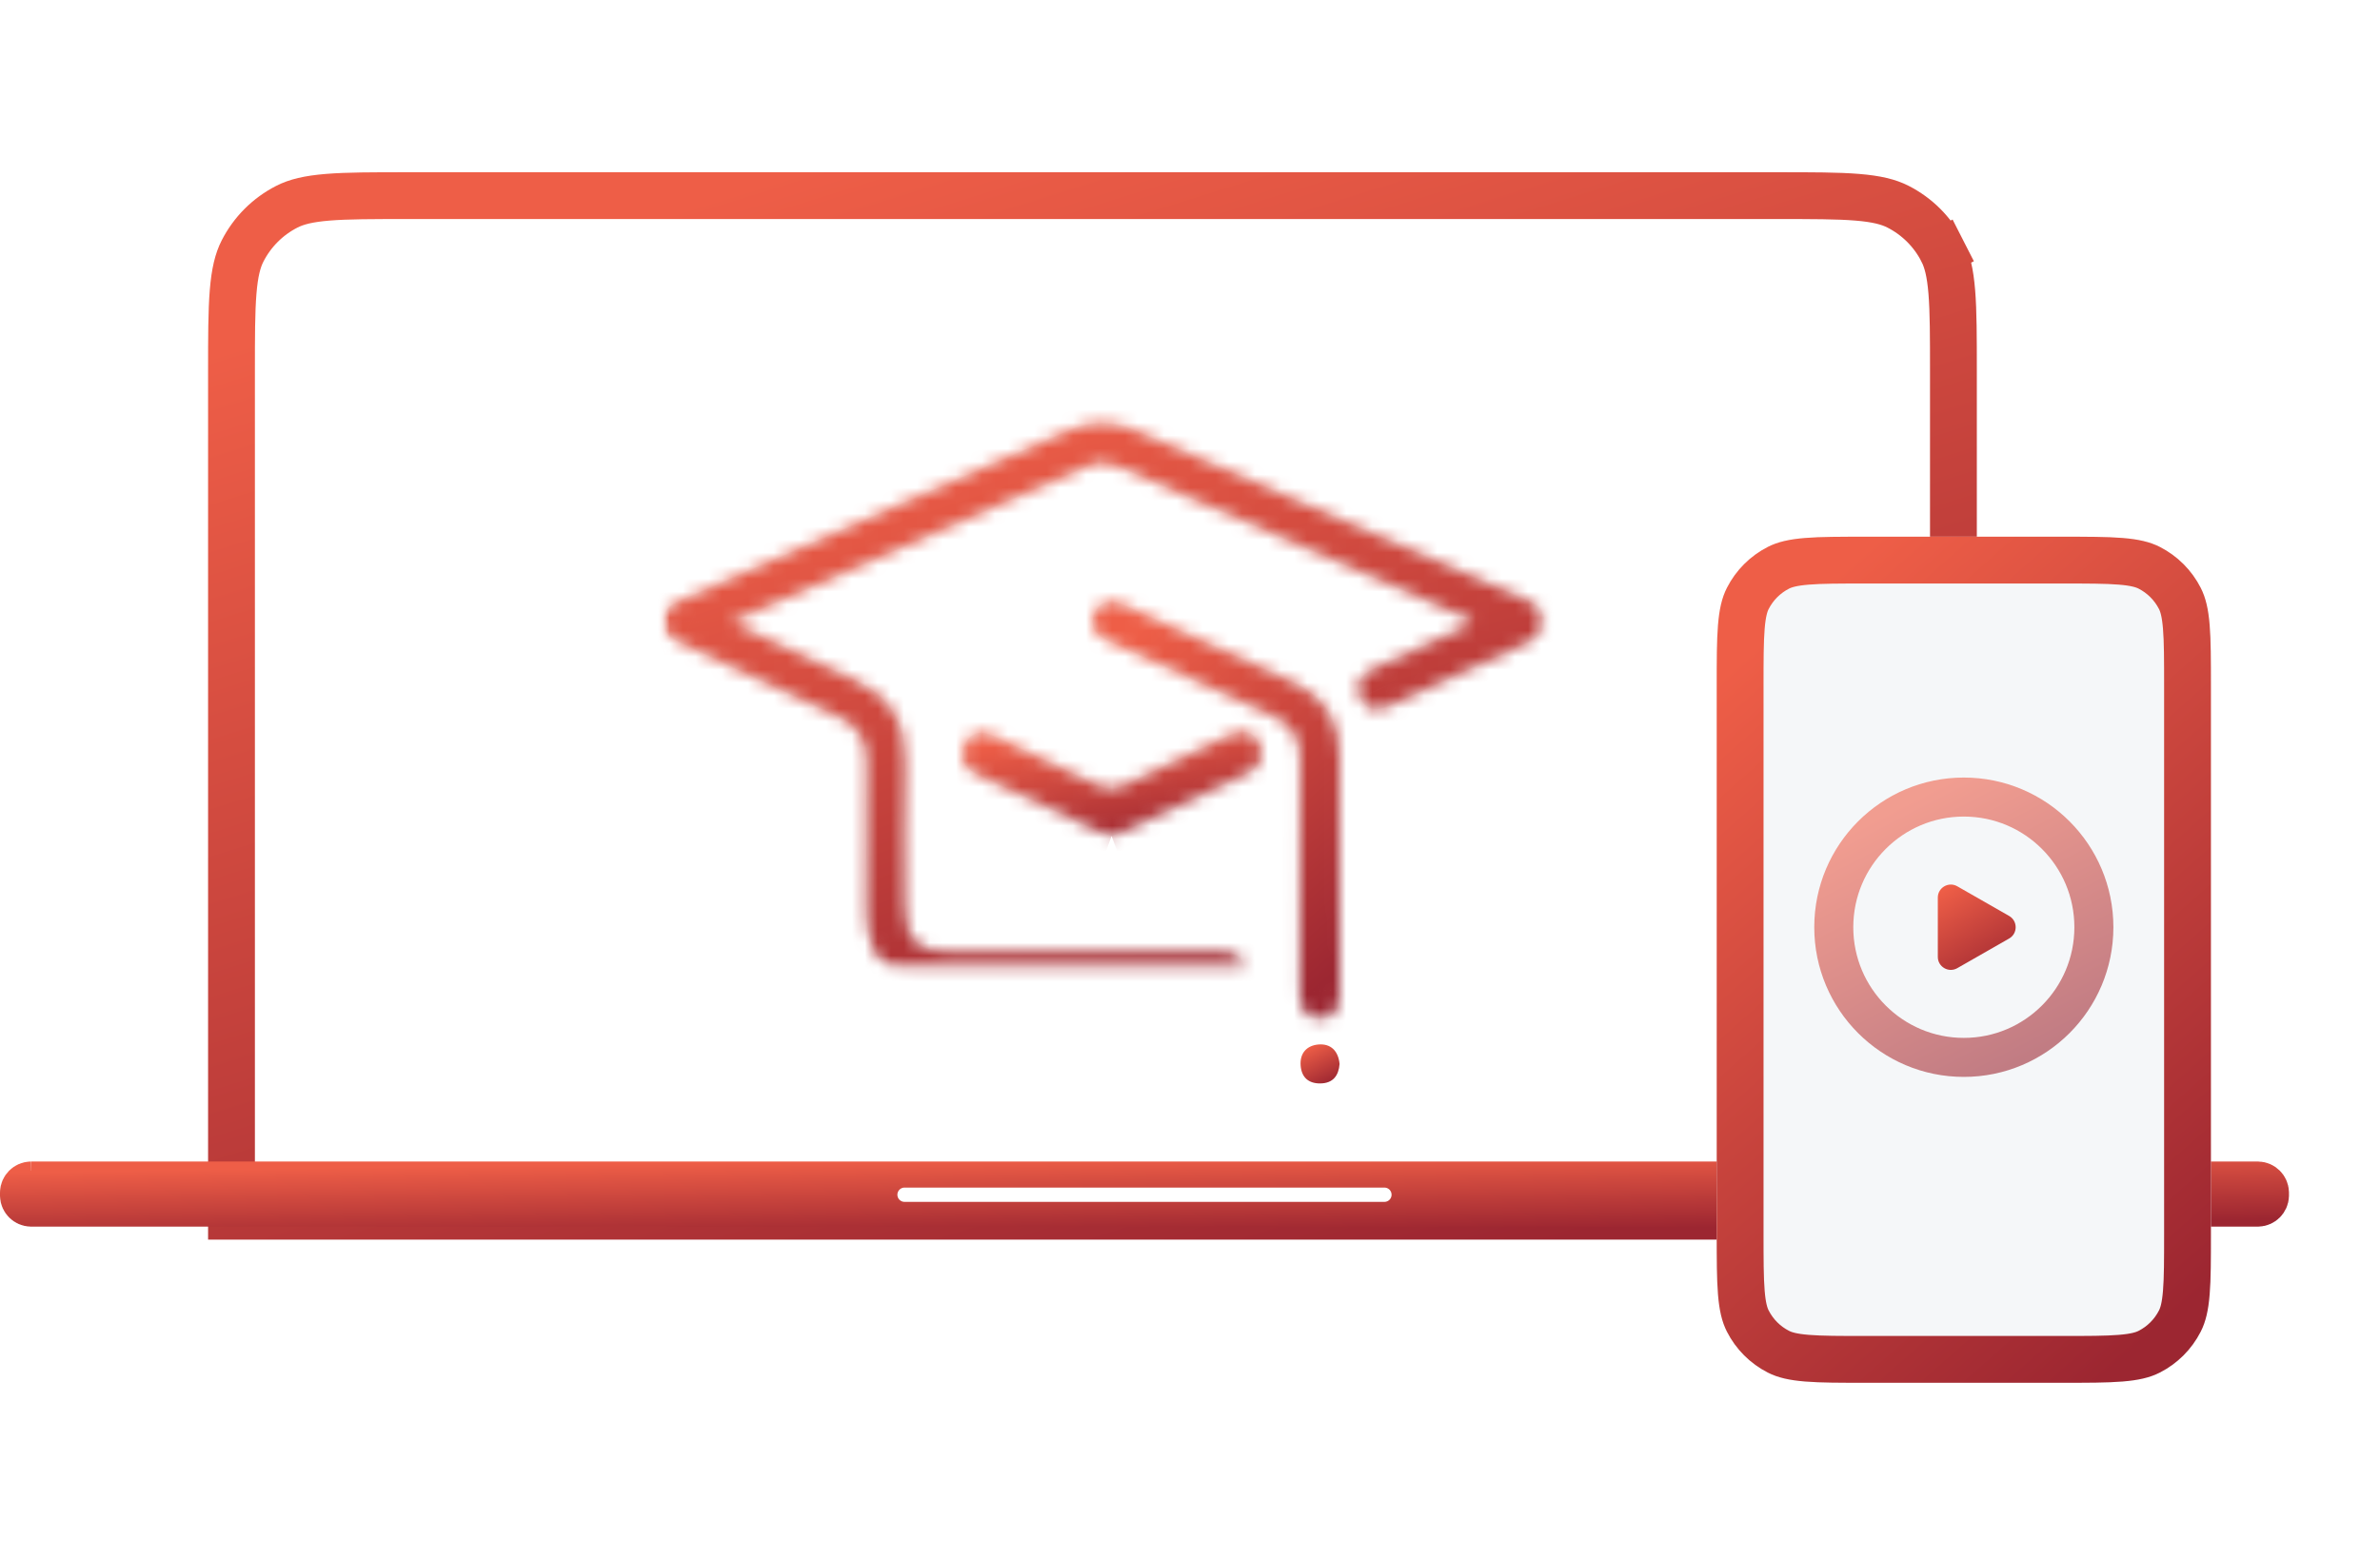 <svg width="183" height="120" viewBox="0 0 183 120" fill="none" xmlns="http://www.w3.org/2000/svg">
<g filter="url(#filter0_d)">
<path d="M17.8 26.606C17.8 23.888 17.801 21.957 17.925 20.447C18.047 18.957 18.278 18.035 18.65 17.305C19.398 15.837 20.591 14.644 22.059 13.896C22.79 13.523 23.712 13.292 25.201 13.17C26.712 13.047 28.642 13.046 31.36 13.046H136.64C139.358 13.046 141.288 13.047 142.799 13.17C144.288 13.292 145.21 13.523 145.941 13.896C147.409 14.644 148.602 15.837 149.35 17.305L150.954 16.487L149.35 17.305C149.722 18.035 149.953 18.957 150.075 20.447C150.199 21.957 150.2 23.888 150.2 26.606V77.974C150.2 80.692 150.199 82.622 150.075 84.133C149.953 85.622 149.722 86.544 149.35 87.275C148.602 88.743 147.409 89.936 145.941 90.684C145.21 91.056 144.288 91.287 142.799 91.409C141.288 91.533 139.358 91.534 136.64 91.534H17.8V26.606Z" stroke="url(#paint0_linear)" stroke-width="3.6"/>
</g>
<path d="M1.8 91.832C1.8 91.782 1.8 91.753 1.8 91.731C1.8 91.709 1.8 91.706 1.8 91.709C1.811 91.394 2.064 91.141 2.38 91.13C2.376 91.13 2.38 91.13 2.401 91.13C2.423 91.13 2.453 91.13 2.503 91.13H173.497C173.547 91.13 173.577 91.13 173.599 91.13C173.613 91.13 173.62 91.13 173.621 91.13C173.936 91.141 174.189 91.394 174.2 91.709C174.2 91.709 174.2 91.709 174.2 91.709L174.2 91.709C174.2 91.71 174.2 91.716 174.2 91.731C174.2 91.753 174.2 91.782 174.2 91.832C174.2 91.882 174.2 91.912 174.2 91.934C174.2 91.95 174.2 91.956 174.2 91.956C174.188 92.271 173.936 92.524 173.621 92.535C173.619 92.535 173.613 92.535 173.599 92.535L173.576 92.535C173.556 92.535 173.532 92.535 173.497 92.535H2.503C2.453 92.535 2.423 92.535 2.401 92.535C2.387 92.535 2.38 92.535 2.379 92.535C2.379 92.535 2.379 92.535 2.379 92.535C2.064 92.524 1.811 92.271 1.8 91.956C1.8 91.956 1.8 91.956 1.8 91.956C1.8 91.954 1.8 91.948 1.8 91.934C1.8 91.912 1.8 91.882 1.8 91.832Z" fill="url(#paint1_linear)" stroke="url(#paint2_linear)" stroke-width="3.6"/>
<path fill-rule="evenodd" clip-rule="evenodd" d="M69 91.882C69 91.578 69.246 91.332 69.551 91.332H106.449C106.753 91.332 107 91.578 107 91.882C107 92.186 106.753 92.433 106.449 92.433H69.551C69.246 92.433 69 92.186 69 91.882Z" fill="white"/>
<g filter="url(#filter1_d)">
<path fill-rule="evenodd" clip-rule="evenodd" d="M132 50.796C132 46.764 132 44.747 132.785 43.207C133.475 41.852 134.577 40.751 135.931 40.061C137.471 39.276 139.488 39.276 143.52 39.276H158.48C162.512 39.276 164.529 39.276 166.069 40.061C167.424 40.751 168.525 41.852 169.215 43.207C170 44.747 170 46.764 170 50.796V92.826C170 96.858 170 98.874 169.215 100.415C168.525 101.769 167.424 102.871 166.069 103.561C164.529 104.346 162.512 104.346 158.48 104.346H143.52C139.488 104.346 137.471 104.346 135.931 103.561C134.577 102.871 133.475 101.769 132.785 100.415C132 98.874 132 96.858 132 92.826V50.796Z" fill="#F5F7F9"/>
<path d="M133.8 50.796C133.8 48.75 133.801 47.324 133.892 46.214C133.981 45.124 134.147 44.498 134.389 44.024C134.906 43.008 135.732 42.182 136.748 41.664C137.222 41.423 137.848 41.257 138.938 41.168C140.048 41.077 141.474 41.076 143.52 41.076H158.48C160.526 41.076 161.952 41.077 163.062 41.168C164.152 41.257 164.778 41.423 165.252 41.664C166.268 42.182 167.094 43.008 167.611 44.024C167.853 44.498 168.019 45.124 168.108 46.214C168.199 47.324 168.2 48.75 168.2 50.796V92.826C168.2 94.872 168.199 96.298 168.108 97.408C168.019 98.498 167.853 99.123 167.611 99.597C167.094 100.614 166.268 101.44 165.252 101.957C164.778 102.199 164.152 102.365 163.062 102.454C161.952 102.545 160.526 102.546 158.48 102.546H143.52C141.474 102.546 140.048 102.545 138.938 102.454C137.848 102.365 137.222 102.199 136.748 101.957C135.732 101.44 134.906 100.614 134.389 99.597C134.147 99.123 133.981 98.498 133.892 97.408C133.801 96.298 133.8 94.872 133.8 92.826V50.796Z" stroke="url(#paint3_linear)" stroke-width="3.6"/>
</g>
<path fill-rule="evenodd" clip-rule="evenodd" d="M154.483 70.442C155.154 70.826 155.154 71.794 154.483 72.178L150.497 74.458C149.83 74.84 149 74.359 149 73.59V69.03C149 68.262 149.83 67.781 150.497 68.162L154.483 70.442Z" fill="url(#paint4_linear)"/>
<ellipse opacity="0.593" cx="151" cy="71.31" rx="10" ry="10.011" stroke="url(#paint5_linear)" stroke-width="3"/>
<mask id="mask0" mask-type="alpha" maskUnits="userSpaceOnUse" x="51" y="30" width="68" height="45">
<path fill-rule="evenodd" clip-rule="evenodd" d="M51 30.541H118.749V74.263H51V30.541Z" fill="white"/>
</mask>
<g mask="url(#mask0)">
<g filter="url(#filter2_d)">
<mask id="path-9-inside-1" fill="white">
<path fill-rule="evenodd" clip-rule="evenodd" d="M56.221 45.837C59.491 47.377 62.423 48.847 65.424 50.147C68.36 51.418 69.718 53.53 69.605 56.824C69.483 60.389 69.574 63.962 69.579 67.532C69.583 70.262 70.528 71.222 73.235 71.224C80.005 71.23 86.774 71.239 93.545 71.213C94.627 71.208 95.654 71.327 95.683 72.65C95.714 74.037 94.683 74.266 93.528 74.263C86.513 74.243 79.498 74.265 72.482 74.248C68.959 74.239 66.635 71.799 66.629 68.15C66.622 64.329 66.582 60.507 66.647 56.687C66.678 54.9 66.008 53.801 64.394 53.074C60.367 51.262 56.393 49.33 52.392 47.459C51.644 47.11 50.974 46.732 51.001 45.744C51.027 44.753 51.742 44.435 52.486 44.11C62.376 39.789 72.266 35.468 82.146 31.123C83.867 30.366 85.529 30.339 87.254 31.089C97.288 35.451 107.33 39.792 117.37 44.14C118.116 44.464 118.778 44.827 118.748 45.846C118.721 46.784 118.101 47.116 117.409 47.433C113.929 49.025 110.45 50.621 106.974 52.221C106.034 52.653 105.104 52.795 104.593 51.66C104.051 50.455 104.777 49.803 105.786 49.349C107.846 48.423 109.901 47.484 111.952 46.536C112.386 46.336 112.903 46.256 113.214 45.714C106.226 42.676 99.254 39.646 92.281 36.615C90.212 35.715 88.144 34.815 86.074 33.916C85.284 33.572 84.516 33.451 83.666 33.825C74.639 37.791 65.603 41.735 56.221 45.837Z"/>
</mask>
<path fill-rule="evenodd" clip-rule="evenodd" d="M56.221 45.837C59.491 47.377 62.423 48.847 65.424 50.147C68.36 51.418 69.718 53.53 69.605 56.824C69.483 60.389 69.574 63.962 69.579 67.532C69.583 70.262 70.528 71.222 73.235 71.224C80.005 71.23 86.774 71.239 93.545 71.213C94.627 71.208 95.654 71.327 95.683 72.65C95.714 74.037 94.683 74.266 93.528 74.263C86.513 74.243 79.498 74.265 72.482 74.248C68.959 74.239 66.635 71.799 66.629 68.15C66.622 64.329 66.582 60.507 66.647 56.687C66.678 54.9 66.008 53.801 64.394 53.074C60.367 51.262 56.393 49.33 52.392 47.459C51.644 47.11 50.974 46.732 51.001 45.744C51.027 44.753 51.742 44.435 52.486 44.11C62.376 39.789 72.266 35.468 82.146 31.123C83.867 30.366 85.529 30.339 87.254 31.089C97.288 35.451 107.33 39.792 117.37 44.14C118.116 44.464 118.778 44.827 118.748 45.846C118.721 46.784 118.101 47.116 117.409 47.433C113.929 49.025 110.45 50.621 106.974 52.221C106.034 52.653 105.104 52.795 104.593 51.66C104.051 50.455 104.777 49.803 105.786 49.349C107.846 48.423 109.901 47.484 111.952 46.536C112.386 46.336 112.903 46.256 113.214 45.714C106.226 42.676 99.254 39.646 92.281 36.615C90.212 35.715 88.144 34.815 86.074 33.916C85.284 33.572 84.516 33.451 83.666 33.825C74.639 37.791 65.603 41.735 56.221 45.837Z" fill="#F6F6F6"/>
<path d="M65.424 50.147L66.855 46.843L66.855 46.843L65.424 50.147ZM69.605 56.824L66.007 56.7L66.007 56.7L69.605 56.824ZM69.579 67.532L65.979 67.537V67.537L69.579 67.532ZM73.235 71.224L73.231 74.824H73.232L73.235 71.224ZM93.545 71.213L93.559 74.813H93.559L93.545 71.213ZM95.683 72.65L92.084 72.729L92.084 72.729L95.683 72.65ZM93.528 74.263L93.518 77.863H93.518L93.528 74.263ZM72.482 74.248L72.491 70.648H72.491L72.482 74.248ZM66.629 68.15L63.029 68.156L63.029 68.156L66.629 68.15ZM66.647 56.687L70.247 56.749L70.247 56.748L66.647 56.687ZM64.394 53.074L62.916 56.357L62.916 56.357L64.394 53.074ZM52.392 47.459L53.916 44.198L53.915 44.197L52.392 47.459ZM51.001 45.744L54.599 45.84L54.599 45.839L51.001 45.744ZM52.486 44.11L51.045 40.811L51.044 40.811L52.486 44.11ZM82.146 31.123L80.697 27.828L80.697 27.828L82.146 31.123ZM87.254 31.089L85.819 34.391L85.819 34.391L87.254 31.089ZM117.37 44.14L118.801 40.837L118.8 40.837L117.37 44.14ZM118.748 45.846L122.347 45.951L122.347 45.951L118.748 45.846ZM117.409 47.433L118.907 50.706L118.907 50.706L117.409 47.433ZM106.974 52.221L108.478 55.491L108.478 55.491L106.974 52.221ZM104.593 51.66L107.877 50.183L107.876 50.182L104.593 51.66ZM105.786 49.349L107.262 52.633L107.263 52.632L105.786 49.349ZM111.952 46.536L113.462 49.804L113.463 49.804L111.952 46.536ZM113.214 45.714L116.337 47.504L118.336 44.015L114.649 42.412L113.214 45.714ZM92.281 36.615L90.846 39.917L90.846 39.917L92.281 36.615ZM86.074 33.916L87.509 30.614L87.508 30.614L86.074 33.916ZM83.666 33.825L85.115 37.12L85.115 37.12L83.666 33.825ZM54.687 49.094C57.849 50.583 60.926 52.121 63.994 53.45L66.855 46.843C63.92 45.572 61.133 44.171 57.755 42.58L54.687 49.094ZM63.993 53.45C64.975 53.875 65.399 54.308 65.613 54.647C65.827 54.987 66.046 55.577 66.007 56.7L73.203 56.947C73.278 54.776 72.874 52.664 71.704 50.807C70.532 48.949 68.809 47.69 66.855 46.843L63.993 53.45ZM66.007 56.7C65.882 60.35 65.974 64.084 65.979 67.537L73.179 67.527C73.174 63.841 73.084 60.428 73.203 56.947L66.007 56.7ZM65.979 67.537C65.982 69.136 66.221 71.301 67.834 72.933C69.459 74.575 71.629 74.823 73.231 74.824L73.238 67.624C73.003 67.624 72.827 67.613 72.7 67.599C72.573 67.585 72.513 67.569 72.504 67.567C72.496 67.564 72.55 67.579 72.639 67.629C72.684 67.653 72.736 67.686 72.791 67.727C72.846 67.769 72.901 67.816 72.953 67.87C73.006 67.923 73.052 67.978 73.092 68.032C73.132 68.086 73.163 68.136 73.186 68.179C73.233 68.264 73.244 68.312 73.24 68.298C73.236 68.282 73.22 68.216 73.205 68.082C73.19 67.949 73.18 67.767 73.179 67.526L65.979 67.537ZM73.232 74.824C79.998 74.829 86.778 74.839 93.559 74.813L93.531 67.613C86.771 67.639 80.011 67.629 73.238 67.624L73.232 74.824ZM93.559 74.813C93.662 74.812 93.739 74.813 93.798 74.816C93.826 74.817 93.847 74.818 93.862 74.82C93.877 74.821 93.884 74.822 93.883 74.822C93.883 74.821 93.873 74.82 93.854 74.817C93.836 74.813 93.807 74.807 93.769 74.797C93.696 74.778 93.573 74.739 93.421 74.665C93.087 74.5 92.685 74.194 92.396 73.709C92.122 73.249 92.087 72.859 92.084 72.729L99.283 72.571C99.265 71.779 99.091 70.879 98.582 70.025C98.058 69.145 97.327 68.561 96.597 68.203C95.351 67.591 94.018 67.611 93.531 67.613L93.559 74.813ZM92.084 72.729C92.082 72.635 92.093 72.288 92.315 71.853C92.552 71.387 92.911 71.056 93.249 70.861C93.545 70.69 93.762 70.657 93.771 70.655C93.786 70.653 93.724 70.663 93.538 70.663L93.518 77.863C94.162 77.865 95.561 77.841 96.852 77.095C97.588 76.669 98.271 76.022 98.729 75.123C99.172 74.254 99.3 73.359 99.283 72.57L92.084 72.729ZM93.538 70.663C86.594 70.643 79.408 70.664 72.491 70.648L72.474 77.848C79.587 77.865 86.432 77.842 93.518 77.863L93.538 70.663ZM72.491 70.648C71.589 70.645 71.104 70.353 70.837 70.074C70.556 69.781 70.231 69.2 70.229 68.143L63.029 68.156C63.033 70.75 63.874 73.213 65.637 75.054C67.414 76.91 69.853 77.841 72.474 77.848L72.491 70.648ZM70.229 68.143C70.222 64.28 70.182 60.523 70.247 56.749L63.048 56.624C62.981 60.49 63.022 64.377 63.029 68.156L70.229 68.143ZM70.247 56.748C70.27 55.4 70.034 53.934 69.196 52.584C68.352 51.224 67.131 50.359 65.871 49.791L62.916 56.357C63.098 56.439 63.167 56.493 63.173 56.498C63.175 56.499 63.162 56.489 63.142 56.467C63.122 56.445 63.1 56.416 63.079 56.382C63.032 56.307 63.023 56.258 63.026 56.274C63.032 56.3 63.052 56.405 63.048 56.625L70.247 56.748ZM65.871 49.792C61.871 47.991 57.99 46.102 53.916 44.198L50.867 50.721C54.797 52.557 58.864 54.533 62.916 56.357L65.871 49.792ZM53.915 44.197C53.839 44.162 53.787 44.137 53.748 44.117C53.71 44.098 53.697 44.09 53.7 44.092C53.704 44.094 53.733 44.111 53.779 44.146C53.825 44.18 53.893 44.236 53.971 44.316C54.139 44.486 54.324 44.736 54.452 45.062C54.579 45.386 54.604 45.665 54.599 45.84L47.402 45.649C47.363 47.117 47.894 48.405 48.84 49.367C49.605 50.144 50.519 50.558 50.868 50.721L53.915 44.197ZM54.599 45.839C54.594 46.031 54.55 46.325 54.394 46.654C54.239 46.984 54.032 47.22 53.863 47.37C53.711 47.505 53.602 47.558 53.627 47.545C53.661 47.527 53.723 47.498 53.928 47.408L51.044 40.811C50.788 40.923 49.863 41.294 49.085 41.984C48.087 42.87 47.442 44.128 47.402 45.649L54.599 45.839ZM53.927 47.409C63.816 43.088 73.711 38.766 83.596 34.419L80.697 27.828C70.822 32.171 60.935 36.49 51.045 40.811L53.927 47.409ZM83.595 34.419C84.431 34.051 85.047 34.055 85.819 34.391L88.69 27.788C86.011 26.623 83.303 26.682 80.697 27.828L83.595 34.419ZM85.819 34.391C95.856 38.754 105.903 43.097 115.939 47.444L118.8 40.837C108.758 36.487 98.72 32.148 88.689 27.788L85.819 34.391ZM115.938 47.443C116.093 47.51 116.126 47.53 116.114 47.523C116.096 47.513 115.957 47.432 115.786 47.26C115.6 47.071 115.412 46.807 115.286 46.477C115.163 46.154 115.145 45.888 115.15 45.741L122.347 45.951C122.389 44.515 121.897 43.202 120.914 42.205C120.117 41.396 119.165 40.995 118.801 40.837L115.938 47.443ZM115.15 45.741C115.154 45.577 115.191 45.316 115.322 45.014C115.454 44.707 115.637 44.468 115.809 44.3C115.966 44.146 116.091 44.074 116.101 44.068C116.104 44.067 116.068 44.087 115.91 44.159L118.907 50.706C119.216 50.565 120.096 50.179 120.847 49.444C121.77 48.54 122.306 47.332 122.347 45.951L115.15 45.741ZM115.911 44.159C112.429 45.753 108.948 47.35 105.469 48.95L108.478 55.491C111.953 53.893 115.429 52.298 118.907 50.706L115.911 44.159ZM105.469 48.95C105.358 49.001 105.346 48.997 105.411 48.981C105.473 48.965 105.716 48.911 106.075 48.956C106.474 49.007 106.918 49.171 107.304 49.481C107.668 49.773 107.827 50.072 107.877 50.183L101.31 53.136C101.986 54.639 103.301 55.863 105.17 56.099C106.628 56.284 107.871 55.77 108.478 55.491L105.469 48.95ZM107.876 50.182C107.912 50.262 108.021 50.542 108.007 50.969C107.993 51.426 107.844 51.849 107.63 52.179C107.437 52.477 107.241 52.625 107.189 52.663C107.136 52.7 107.143 52.686 107.262 52.633L104.31 46.066C103.644 46.365 102.409 46.995 101.587 48.266C100.557 49.856 100.64 51.647 101.31 53.136L107.876 50.182ZM107.263 52.632C109.335 51.7 111.402 50.757 113.462 49.804L110.442 43.268C108.401 44.212 106.357 45.145 104.309 46.066L107.263 52.632ZM113.463 49.804C113.439 49.815 113.416 49.823 113.586 49.758C113.705 49.712 113.97 49.61 114.258 49.464C114.919 49.128 115.741 48.544 116.337 47.504L110.09 43.924C110.215 43.706 110.379 43.506 110.571 43.338C110.754 43.177 110.917 43.085 111 43.043C111.066 43.009 111.101 42.999 110.992 43.041C110.957 43.055 110.865 43.09 110.785 43.122C110.696 43.157 110.575 43.207 110.441 43.269L113.463 49.804ZM114.649 42.412C107.661 39.375 100.689 36.344 93.717 33.314L90.846 39.917C97.819 42.948 104.792 45.978 111.779 49.015L114.649 42.412ZM93.717 33.314C91.65 32.415 89.578 31.513 87.509 30.614L84.639 37.217C86.709 38.117 88.774 39.016 90.846 39.917L93.717 33.314ZM87.508 30.614C86.154 30.026 84.289 29.619 82.218 30.529L85.115 37.12C85.075 37.138 85.006 37.162 84.912 37.179C84.818 37.195 84.729 37.199 84.652 37.193C84.508 37.184 84.482 37.149 84.64 37.218L87.508 30.614ZM82.218 30.529C73.195 34.494 64.164 38.435 54.778 42.538L57.663 49.135C67.042 45.035 76.084 41.089 85.115 37.12L82.218 30.529Z" fill="url(#paint6_linear)" mask="url(#path-9-inside-1)"/>
</g>
</g>
<g filter="url(#filter3_d)">
<mask id="path-11-inside-2" fill="white">
<path fill-rule="evenodd" clip-rule="evenodd" d="M102.988 65.106C102.988 68.133 102.966 71.16 103 74.186C103.012 75.281 102.785 76.259 101.559 76.313C100.211 76.373 99.945 75.32 99.945 74.196C99.944 68.289 99.899 62.381 99.972 56.475C99.994 54.709 99.319 53.675 97.736 52.977C93.615 51.16 89.539 49.24 85.432 47.391C84.435 46.942 83.657 46.329 84.155 45.181C84.649 44.042 85.607 44.144 86.624 44.614C90.889 46.59 95.17 48.53 99.447 50.48C101.884 51.591 102.998 53.523 102.99 56.172C102.981 59.15 102.988 62.128 102.988 65.106Z"/>
</mask>
<path fill-rule="evenodd" clip-rule="evenodd" d="M102.988 65.106C102.988 68.133 102.966 71.16 103 74.186C103.012 75.281 102.785 76.259 101.559 76.313C100.211 76.373 99.945 75.32 99.945 74.196C99.944 68.289 99.899 62.381 99.972 56.475C99.994 54.709 99.319 53.675 97.736 52.977C93.615 51.16 89.539 49.24 85.432 47.391C84.435 46.942 83.657 46.329 84.155 45.181C84.649 44.042 85.607 44.144 86.624 44.614C90.889 46.59 95.17 48.53 99.447 50.48C101.884 51.591 102.998 53.523 102.99 56.172C102.981 59.15 102.988 62.128 102.988 65.106Z" fill="#F6F6F6"/>
<path d="M103 74.186L99.4 74.226L99.4 74.227L103 74.186ZM101.559 76.313L101.4 72.717L101.399 72.717L101.559 76.313ZM99.945 74.196H103.544V74.195L99.945 74.196ZM99.972 56.475L103.572 56.52L103.572 56.52L99.972 56.475ZM97.736 52.977L99.189 49.683L99.189 49.683L97.736 52.977ZM85.432 47.391L86.91 44.108L86.91 44.108L85.432 47.391ZM84.155 45.181L80.852 43.748L80.852 43.749L84.155 45.181ZM86.624 44.614L88.136 41.348L88.136 41.348L86.624 44.614ZM99.447 50.48L97.954 53.756L97.954 53.756L99.447 50.48ZM102.99 56.172L106.59 56.183V56.183L102.99 56.172ZM99.388 65.106C99.388 68.098 99.366 71.174 99.4 74.226L106.599 74.146C106.566 71.147 106.588 68.168 106.588 65.106H99.388ZM99.4 74.227C99.401 74.384 99.392 74.435 99.396 74.415C99.398 74.4 99.427 74.206 99.572 73.936C99.734 73.635 100.017 73.286 100.447 73.027C100.864 72.776 101.23 72.724 101.4 72.717L101.718 79.91C102.5 79.875 103.355 79.68 104.158 79.197C104.976 78.705 105.545 78.033 105.915 77.344C106.578 76.11 106.607 74.811 106.599 74.146L99.4 74.227ZM101.399 72.717C101.534 72.711 101.905 72.723 102.356 72.95C102.828 73.187 103.153 73.542 103.342 73.862C103.51 74.144 103.547 74.353 103.55 74.371C103.555 74.396 103.544 74.349 103.544 74.196H96.344C96.344 74.886 96.395 76.263 97.15 77.536C97.575 78.251 98.219 78.928 99.121 79.382C100.001 79.825 100.91 79.946 101.718 79.91L101.399 72.717ZM103.544 74.195C103.544 68.252 103.499 62.396 103.572 56.52L96.372 56.43C96.299 62.366 96.344 68.326 96.344 74.196L103.544 74.195ZM103.572 56.52C103.588 55.175 103.343 53.715 102.485 52.38C101.626 51.043 100.404 50.219 99.189 49.683L96.284 56.27C96.47 56.353 96.539 56.405 96.542 56.408C96.542 56.408 96.527 56.396 96.504 56.371C96.48 56.345 96.453 56.311 96.427 56.27C96.401 56.23 96.381 56.192 96.368 56.161C96.356 56.13 96.352 56.113 96.353 56.116C96.355 56.126 96.375 56.218 96.372 56.43L103.572 56.52ZM99.189 49.683C95.061 47.862 91.116 46.002 86.91 44.108L83.954 50.673C87.963 52.478 92.17 54.457 96.284 56.271L99.189 49.683ZM86.91 44.108C86.767 44.043 86.73 44.016 86.754 44.032C86.774 44.046 86.951 44.165 87.143 44.428C87.358 44.724 87.55 45.147 87.592 45.653C87.632 46.137 87.516 46.479 87.457 46.613L80.852 43.749C80.545 44.457 80.339 45.306 80.416 46.242C80.495 47.2 80.851 48.019 81.323 48.668C82.164 49.823 83.355 50.404 83.955 50.673L86.91 44.108ZM87.457 46.614C87.405 46.734 87.246 47.037 86.885 47.333C86.503 47.645 86.066 47.809 85.677 47.861C85.327 47.909 85.092 47.858 85.035 47.844C84.976 47.83 84.995 47.828 85.111 47.882L88.136 41.348C87.457 41.033 86.184 40.527 84.709 40.727C82.835 40.981 81.516 42.218 80.852 43.748L87.457 46.614ZM85.111 47.881C89.389 49.862 93.686 51.81 97.954 53.756L100.94 47.205C96.654 45.251 92.389 43.317 88.136 41.348L85.111 47.881ZM97.954 53.756C98.623 54.061 98.912 54.378 99.063 54.626C99.225 54.89 99.393 55.345 99.39 56.162L106.59 56.183C106.596 54.35 106.211 52.515 105.208 50.873C104.195 49.214 102.708 48.01 100.94 47.204L97.954 53.756ZM99.39 56.161C99.381 59.146 99.388 62.139 99.388 65.106H106.588C106.588 62.117 106.581 59.154 106.59 56.183L99.39 56.161Z" fill="url(#paint7_linear)" mask="url(#path-11-inside-2)"/>
</g>
<g filter="url(#filter4_d)">
<mask id="path-13-inside-3" fill="white">
<path fill-rule="evenodd" clip-rule="evenodd" d="M85.467 62.301C85.087 62.161 84.704 62.05 84.346 61.883C81.359 60.488 78.379 59.076 75.391 57.682C74.37 57.206 73.626 56.532 74.2 55.271C74.725 54.114 75.636 54.219 76.613 54.69C79.186 55.931 81.787 57.107 84.349 58.373C85.144 58.766 85.791 58.734 86.579 58.341C89.131 57.069 91.725 55.892 94.296 54.66C95.3 54.179 96.317 53.988 96.836 55.24C97.343 56.461 96.605 57.157 95.561 57.638C92.563 59.02 89.588 60.456 86.6 61.862C86.242 62.031 85.862 62.149 85.467 62.301Z"/>
</mask>
<path fill-rule="evenodd" clip-rule="evenodd" d="M85.467 62.301C85.087 62.161 84.704 62.05 84.346 61.883C81.359 60.488 78.379 59.076 75.391 57.682C74.37 57.206 73.626 56.532 74.2 55.271C74.725 54.114 75.636 54.219 76.613 54.69C79.186 55.931 81.787 57.107 84.349 58.373C85.144 58.766 85.791 58.734 86.579 58.341C89.131 57.069 91.725 55.892 94.296 54.66C95.3 54.179 96.317 53.988 96.836 55.24C97.343 56.461 96.605 57.157 95.561 57.638C92.563 59.02 89.588 60.456 86.6 61.862C86.242 62.031 85.862 62.149 85.467 62.301Z" fill="#F6F6F6"/>
<path d="M84.346 61.883L82.822 65.145L82.825 65.146L84.346 61.883ZM75.391 57.682L73.869 60.944L73.869 60.945L75.391 57.682ZM74.2 55.271L70.922 53.781L70.922 53.781L74.2 55.271ZM76.613 54.69L78.177 51.448L78.177 51.447L76.613 54.69ZM84.349 58.373L85.945 55.146L85.944 55.145L84.349 58.373ZM86.579 58.341L88.185 61.563L88.185 61.563L86.579 58.341ZM94.296 54.66L95.852 57.907L95.852 57.907L94.296 54.66ZM96.836 55.24L100.162 53.861L100.161 53.859L96.836 55.24ZM95.561 57.638L94.054 54.369L94.054 54.369L95.561 57.638ZM86.6 61.862L85.067 58.605L85.066 58.605L86.6 61.862ZM86.711 58.922C85.996 58.659 86.056 58.708 85.867 58.62L82.825 65.146C83.353 65.392 84.178 65.662 84.223 65.679L86.711 58.922ZM85.87 58.621C82.95 57.258 79.858 55.793 76.913 54.419L73.869 60.945C76.9 62.358 79.768 63.718 82.822 65.145L85.87 58.621ZM76.913 54.42C76.787 54.361 76.774 54.343 76.823 54.379C76.871 54.414 77.061 54.562 77.247 54.858C77.454 55.187 77.591 55.601 77.6 56.039C77.608 56.447 77.502 56.704 77.477 56.761L70.922 53.781C70.244 55.272 70.135 57.069 71.148 58.684C71.962 59.982 73.204 60.634 73.869 60.944L76.913 54.42ZM77.477 56.761C77.441 56.84 77.301 57.112 76.965 57.392C76.603 57.693 76.168 57.873 75.748 57.934C75.368 57.988 75.103 57.931 75.021 57.911C74.939 57.891 74.941 57.88 75.049 57.932L78.177 51.447C77.524 51.133 76.239 50.59 74.727 50.806C72.831 51.078 71.572 52.352 70.922 53.781L77.477 56.761ZM75.048 57.932C77.779 59.25 80.164 60.32 82.754 61.6L85.944 55.145C83.411 53.894 80.592 52.613 78.177 51.448L75.048 57.932ZM82.753 61.6C83.549 61.993 84.484 62.274 85.546 62.251C86.589 62.228 87.475 61.917 88.185 61.563L84.973 55.119C84.894 55.158 85.063 55.06 85.387 55.053C85.543 55.049 85.683 55.068 85.794 55.096C85.9 55.123 85.953 55.15 85.945 55.146L82.753 61.6ZM88.185 61.563C90.716 60.301 93.177 59.189 95.852 57.907L92.74 51.414C90.273 52.596 87.546 53.837 84.973 55.119L88.185 61.563ZM95.852 57.907C95.987 57.842 96.022 57.837 95.981 57.848C95.945 57.857 95.713 57.918 95.356 57.879C94.953 57.835 94.487 57.672 94.082 57.34C93.703 57.03 93.551 56.716 93.512 56.621L100.161 53.859C99.862 53.138 99.388 52.379 98.641 51.767C97.868 51.135 96.987 50.814 96.139 50.722C94.636 50.557 93.352 51.121 92.739 51.414L95.852 57.907ZM93.511 56.619C93.473 56.528 93.38 56.255 93.404 55.852C93.428 55.429 93.572 55.046 93.763 54.753C93.936 54.486 94.107 54.355 94.149 54.325C94.191 54.294 94.174 54.313 94.054 54.369L97.067 60.908C97.781 60.579 98.984 59.93 99.797 58.68C100.793 57.15 100.798 55.395 100.162 53.861L93.511 56.619ZM94.054 54.369C91.042 55.757 88.008 57.22 85.067 58.605L88.133 65.119C91.167 63.691 94.083 62.283 97.067 60.908L94.054 54.369ZM85.066 58.605C84.86 58.702 84.868 58.675 84.18 58.938L86.754 65.663C86.857 65.623 87.623 65.359 88.134 65.119L85.066 58.605Z" fill="url(#paint8_linear)" mask="url(#path-13-inside-3)"/>
</g>
<path fill-rule="evenodd" clip-rule="evenodd" d="M103 81.828C102.932 82.7 102.517 83.315 101.514 83.323C100.625 83.331 100.087 82.87 100.009 81.973C99.922 80.984 100.497 80.394 101.394 80.326C102.309 80.257 102.902 80.802 103 81.828Z" fill="url(#paint9_linear)"/>
<defs>
<filter id="filter0_d" x="3" y="0.246" width="162" height="108.088" filterUnits="userSpaceOnUse" color-interpolation-filters="sRGB">
<feFlood flood-opacity="0" result="BackgroundImageFix"/>
<feColorMatrix in="SourceAlpha" type="matrix" values="0 0 0 0 0 0 0 0 0 0 0 0 0 0 0 0 0 0 127 0"/>
<feOffset dy="2"/>
<feGaussianBlur stdDeviation="6.5"/>
<feColorMatrix type="matrix" values="0 0 0 0 0 0 0 0 0 0 0 0 0 0 0 0 0 0 0.063 0"/>
<feBlend mode="normal" in2="BackgroundImageFix" result="effect1_dropShadow"/>
<feBlend mode="normal" in="SourceGraphic" in2="effect1_dropShadow" result="shape"/>
</filter>
<filter id="filter1_d" x="119" y="28.276" width="64" height="91.07" filterUnits="userSpaceOnUse" color-interpolation-filters="sRGB">
<feFlood flood-opacity="0" result="BackgroundImageFix"/>
<feColorMatrix in="SourceAlpha" type="matrix" values="0 0 0 0 0 0 0 0 0 0 0 0 0 0 0 0 0 0 127 0"/>
<feOffset dy="2"/>
<feGaussianBlur stdDeviation="6.5"/>
<feColorMatrix type="matrix" values="0 0 0 0 0 0 0 0 0 0 0 0 0 0 0 0 0 0 0.063 0"/>
<feBlend mode="normal" in2="BackgroundImageFix" result="effect1_dropShadow"/>
<feBlend mode="normal" in="SourceGraphic" in2="effect1_dropShadow" result="shape"/>
</filter>
<filter id="filter2_d" x="38" y="19.541" width="93.749" height="69.722" filterUnits="userSpaceOnUse" color-interpolation-filters="sRGB">
<feFlood flood-opacity="0" result="BackgroundImageFix"/>
<feColorMatrix in="SourceAlpha" type="matrix" values="0 0 0 0 0 0 0 0 0 0 0 0 0 0 0 0 0 0 127 0"/>
<feOffset dy="2"/>
<feGaussianBlur stdDeviation="6.5"/>
<feColorMatrix type="matrix" values="0 0 0 0 0 0 0 0 0 0 0 0 0 0 0 0 0 0 0.063 0"/>
<feBlend mode="normal" in2="BackgroundImageFix" result="effect1_dropShadow"/>
<feBlend mode="normal" in="SourceGraphic" in2="effect1_dropShadow" result="shape"/>
</filter>
<filter id="filter3_d" x="71" y="33.281" width="45" height="58.035" filterUnits="userSpaceOnUse" color-interpolation-filters="sRGB">
<feFlood flood-opacity="0" result="BackgroundImageFix"/>
<feColorMatrix in="SourceAlpha" type="matrix" values="0 0 0 0 0 0 0 0 0 0 0 0 0 0 0 0 0 0 127 0"/>
<feOffset dy="2"/>
<feGaussianBlur stdDeviation="6.5"/>
<feColorMatrix type="matrix" values="0 0 0 0 0 0 0 0 0 0 0 0 0 0 0 0 0 0 0.063 0"/>
<feBlend mode="normal" in2="BackgroundImageFix" result="effect1_dropShadow"/>
<feBlend mode="normal" in="SourceGraphic" in2="effect1_dropShadow" result="shape"/>
</filter>
<filter id="filter4_d" x="61" y="43.292" width="49" height="34.009" filterUnits="userSpaceOnUse" color-interpolation-filters="sRGB">
<feFlood flood-opacity="0" result="BackgroundImageFix"/>
<feColorMatrix in="SourceAlpha" type="matrix" values="0 0 0 0 0 0 0 0 0 0 0 0 0 0 0 0 0 0 127 0"/>
<feOffset dy="2"/>
<feGaussianBlur stdDeviation="6.5"/>
<feColorMatrix type="matrix" values="0 0 0 0 0 0 0 0 0 0 0 0 0 0 0 0 0 0 0.063 0"/>
<feBlend mode="normal" in2="BackgroundImageFix" result="effect1_dropShadow"/>
<feBlend mode="normal" in="SourceGraphic" in2="effect1_dropShadow" result="shape"/>
</filter>
<linearGradient id="paint0_linear" x1="60.668" y1="11.246" x2="89.354" y2="103.23" gradientUnits="userSpaceOnUse">
<stop class="gradient__color--one" stop-color="#EE5E47"/>
<stop offset="1" class="gradient__color--two" stop-color="#9C2631"/>
</linearGradient>
<linearGradient id="paint1_linear" x1="57.805" y1="89.33" x2="57.896" y2="95.483" gradientUnits="userSpaceOnUse">
<stop class="gradient__color--one" stop-color="#EE5E47"/>
<stop offset="1" class="gradient__color--two" stop-color="#9C2631"/>
</linearGradient>
<linearGradient id="paint2_linear" x1="57.805" y1="89.33" x2="57.896" y2="95.483" gradientUnits="userSpaceOnUse">
<stop class="gradient__color--one" stop-color="#EE5E47"/>
<stop offset="1" class="gradient__color--two" stop-color="#9C2631"/>
</linearGradient>
<linearGradient id="paint3_linear" x1="144.481" y1="39.276" x2="184.185" y2="84.153" gradientUnits="userSpaceOnUse">
<stop class="gradient__color--one" stop-color="#EE5E47"/>
<stop offset="1" class="gradient__color--two" stop-color="#9C2631"/>
</linearGradient>
<linearGradient id="paint4_linear" x1="151.299" y1="67.306" x2="155.613" y2="74.603" gradientUnits="userSpaceOnUse">
<stop class="gradient__color--one" stop-color="#EE5E47"/>
<stop offset="1" class="gradient__color--two" stop-color="#9C2631"/>
</linearGradient>
<linearGradient id="paint5_linear" x1="147.569" y1="61.3" x2="157.614" y2="80.721" gradientUnits="userSpaceOnUse">
<stop class="gradient__color--one" stop-color="#EE5E47"/>
<stop offset="1" class="gradient__color--two" stop-color="#9C2631"/>
</linearGradient>
<linearGradient id="paint6_linear" x1="73.251" y1="30.541" x2="89.383" y2="78.92" gradientUnits="userSpaceOnUse">
<stop class="gradient__color--one" stop-color="#EE5E47"/>
<stop offset="1" class="gradient__color--two" stop-color="#9C2631"/>
</linearGradient>
<linearGradient id="paint7_linear" x1="90.24" y1="44.281" x2="109.748" y2="66.675" gradientUnits="userSpaceOnUse">
<stop class="gradient__color--one" stop-color="#EE5E47"/>
<stop offset="1" class="gradient__color--two" stop-color="#9C2631"/>
</linearGradient>
<linearGradient id="paint8_linear" x1="81.554" y1="54.292" x2="83.27" y2="63.83" gradientUnits="userSpaceOnUse">
<stop class="gradient__color--one" stop-color="#EE5E47"/>
<stop offset="1" class="gradient__color--two" stop-color="#9C2631"/>
</linearGradient>
<linearGradient id="paint9_linear" x1="100.985" y1="80.32" x2="102.492" y2="83.233" gradientUnits="userSpaceOnUse">
<stop class="gradient__color--one" stop-color="#EE5E47"/>
<stop offset="1" class="gradient__color--two" stop-color="#9C2631"/>
</linearGradient>
</defs>
</svg>
